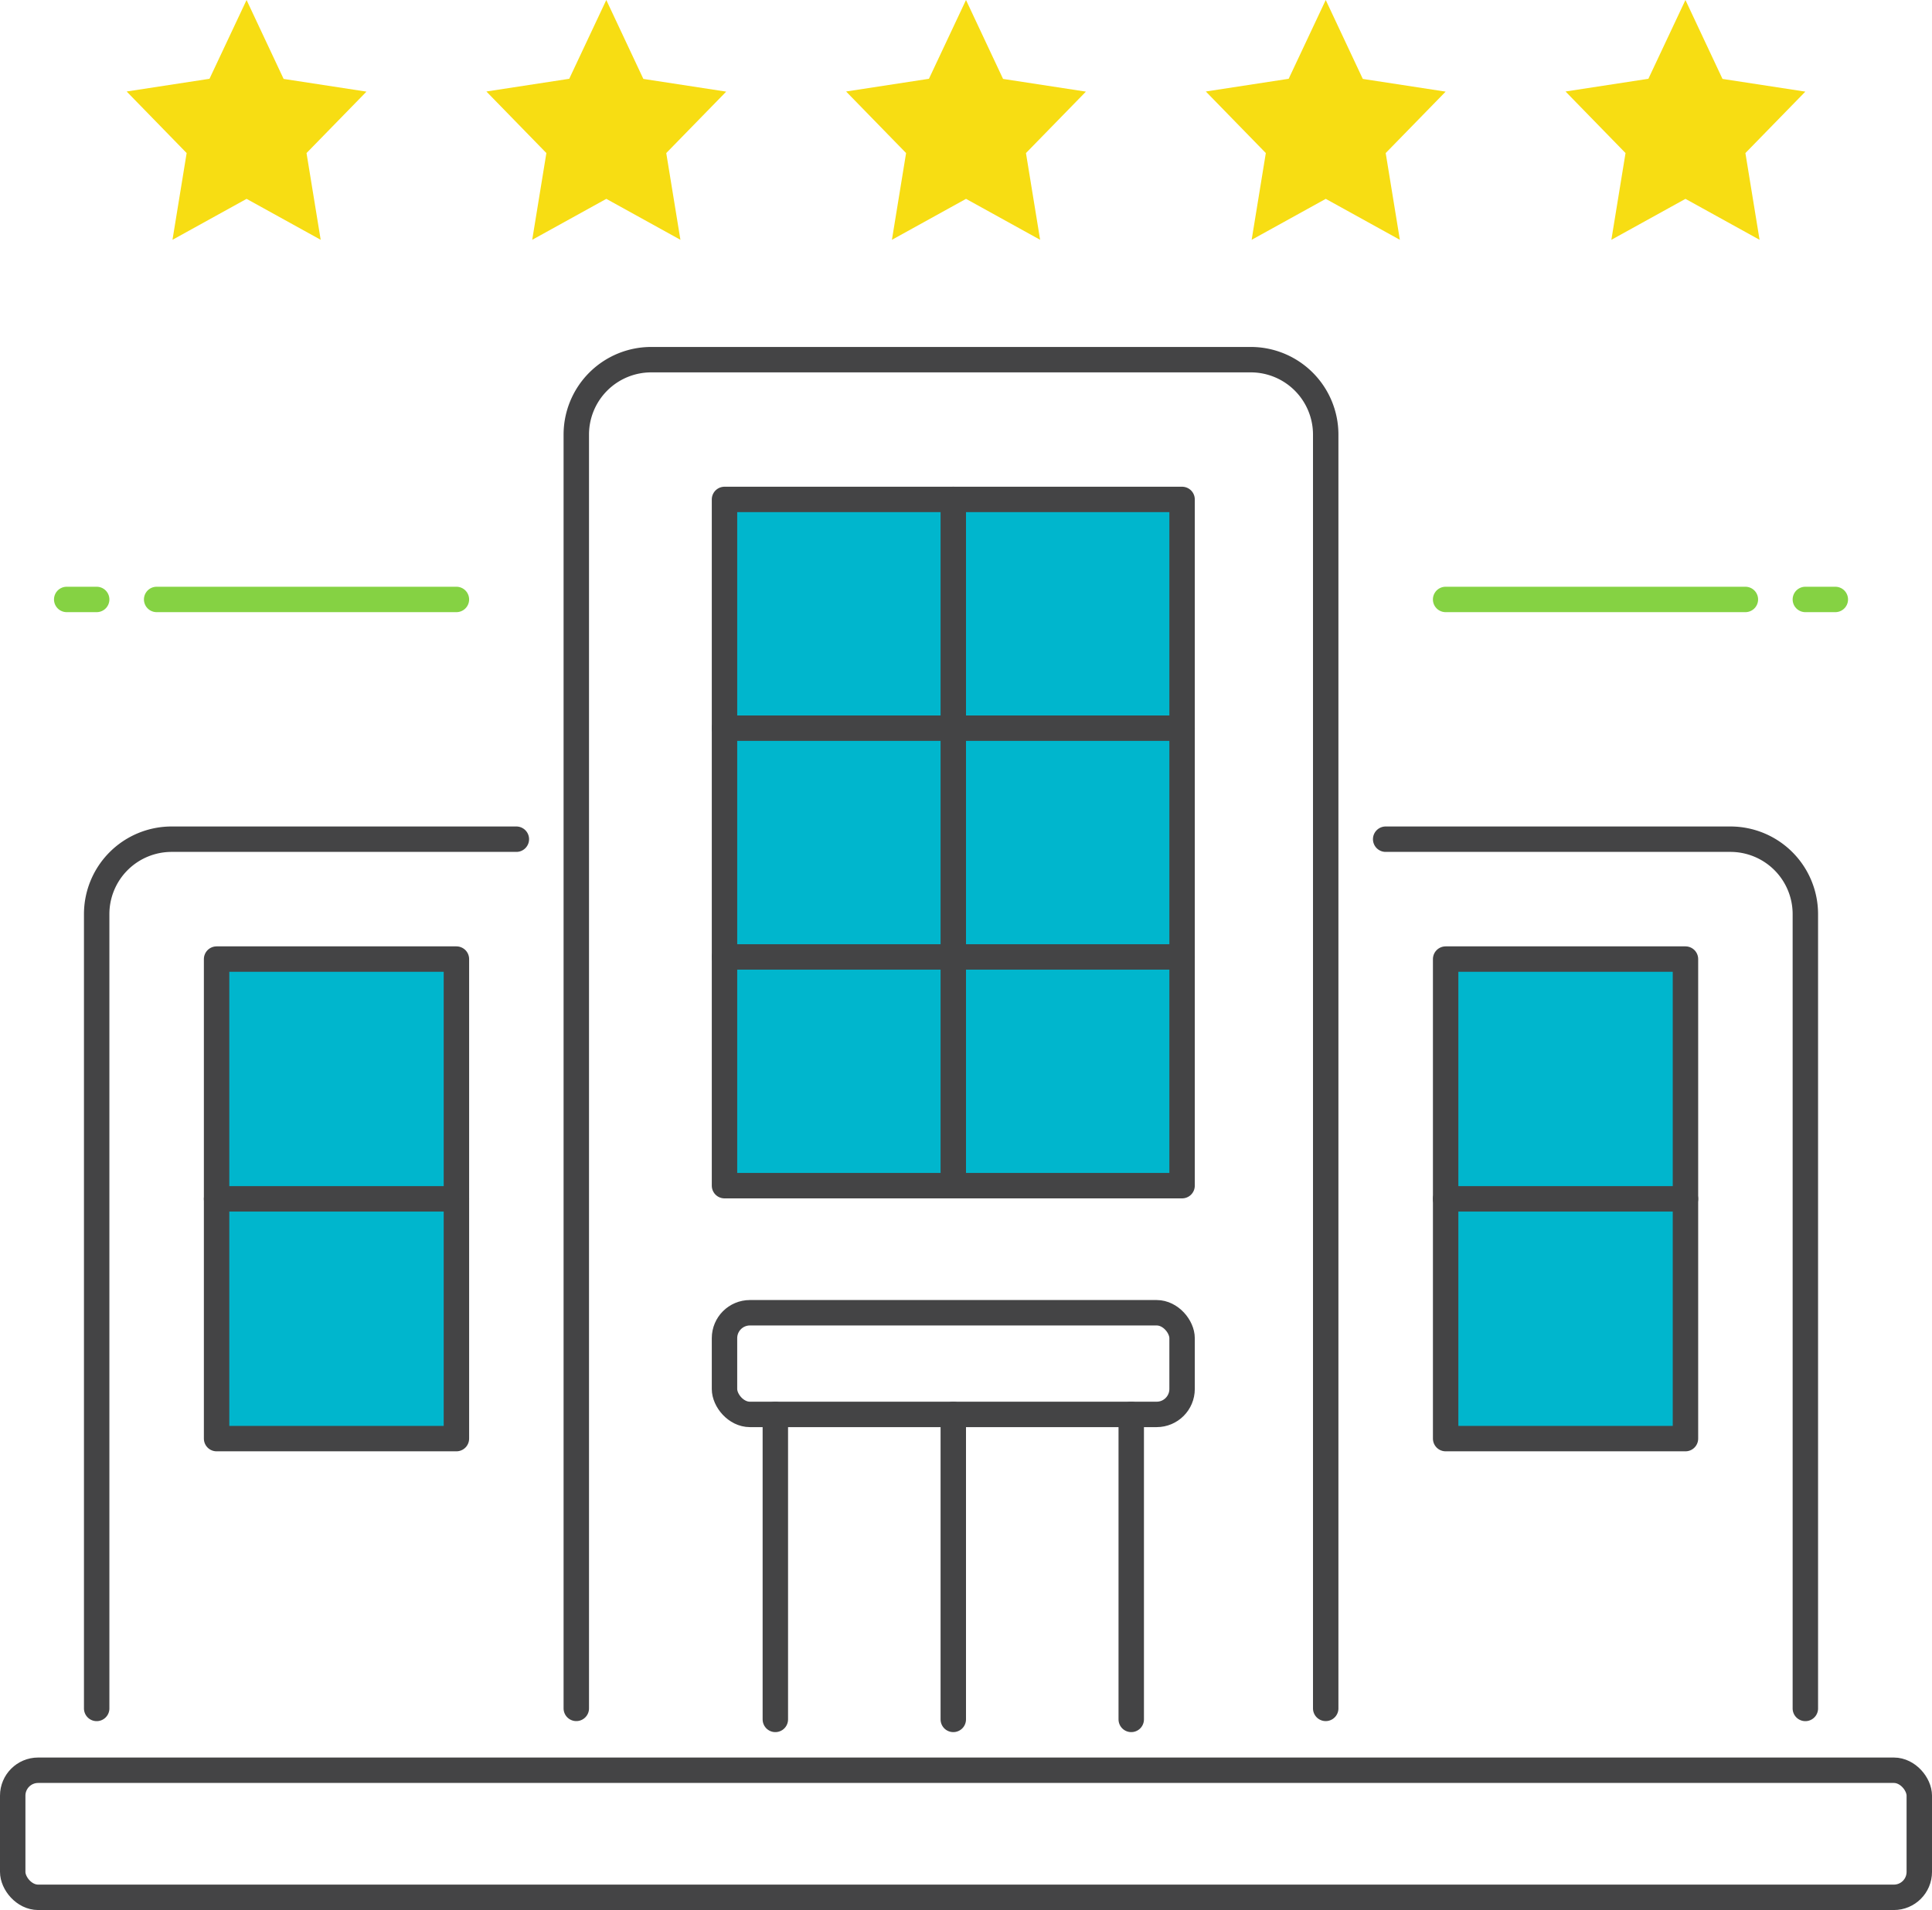 <svg xmlns="http://www.w3.org/2000/svg" width="76" height="75.15" viewBox="0 0 76 75.15">
  <g id="Grupo_37" data-name="Grupo 37" transform="translate(-731.5 -389.35)">
    <g id="Grupo_32" data-name="Grupo 32" transform="translate(736.482 389.35)">
      <path id="Trazado_891" data-name="Trazado 891" d="M67.678,388l1.458,3.105,3.259.5-2.358,2.417.557,3.413-2.915-1.611-2.915,1.611.557-3.413L62.961,391.6l3.259-.5Z" transform="translate(-34.66 -388)" fill="#f7dd13"/>
      <path id="Trazado_892" data-name="Trazado 892" d="M79.678,388l1.458,3.105,3.259.5-2.358,2.417.557,3.413-2.915-1.611-2.915,1.611.557-3.413L74.961,391.6l3.259-.5Z" transform="translate(-32.509 -388)" fill="#f7dd13"/>
      <path id="Trazado_893" data-name="Trazado 893" d="M91.678,388l1.458,3.105,3.259.5-2.358,2.417.557,3.413-2.915-1.611-2.915,1.611.557-3.413L86.961,391.6l3.259-.5Z" transform="translate(-30.359 -388)" fill="#f7dd13"/>
      <path id="Trazado_894" data-name="Trazado 894" d="M55.678,388l1.458,3.105,3.259.5-2.358,2.417.557,3.413-2.915-1.611-2.915,1.611.557-3.413L50.961,391.6l3.259-.5Z" transform="translate(-36.81 -388)" fill="#f7dd13"/>
      <path id="Trazado_895" data-name="Trazado 895" d="M43.678,388l1.458,3.105,3.259.5-2.358,2.417.557,3.413-2.915-1.611-2.915,1.611.557-3.413L38.961,391.6l3.259-.5Z" transform="translate(-38.961 -388)" fill="#f7dd13"/>
    </g>
    <path id="Trazado_896" data-name="Trazado 896" d="M53.961,453.065V402.948A2.948,2.948,0,0,1,56.909,400H80.493a2.948,2.948,0,0,1,2.948,2.948v50.117" transform="translate(700.209 3.501)" fill="none" stroke="#444445" stroke-linecap="round" stroke-linejoin="round" stroke-width="1"/>
    <rect id="Rectángulo_1596" data-name="Rectángulo 1596" width="18" height="27" transform="translate(760 409)" stroke-width="1" stroke="#444445" stroke-linecap="round" stroke-linejoin="round" fill="#00b6cd"/>
    <line id="Línea_72" data-name="Línea 72" y2="27" transform="translate(769 409)" fill="none" stroke="#444445" stroke-linecap="round" stroke-linejoin="round" stroke-width="1"/>
    <line id="Línea_73" data-name="Línea 73" x2="18" transform="translate(760 418)" fill="none" stroke="#444445" stroke-linecap="round" stroke-linejoin="round" stroke-width="1"/>
    <line id="Línea_74" data-name="Línea 74" x2="18" transform="translate(760 427)" fill="none" stroke="#444445" stroke-linecap="round" stroke-linejoin="round" stroke-width="1"/>
    <line id="Línea_75" data-name="Línea 75" y2="12" transform="translate(762 445)" fill="none" stroke="#444445" stroke-linecap="round" stroke-linejoin="round" stroke-width="1"/>
    <line id="Línea_76" data-name="Línea 76" y1="12" transform="translate(776 445)" fill="none" stroke="#444445" stroke-linecap="round" stroke-linejoin="round" stroke-width="1"/>
    <line id="Línea_77" data-name="Línea 77" y2="12" transform="translate(769 445)" fill="none" stroke="#444445" stroke-linecap="round" stroke-linejoin="round" stroke-width="1"/>
    <path id="Trazado_897" data-name="Trazado 897" d="M80.961,416H94.522a2.948,2.948,0,0,1,2.948,2.948V450.2" transform="translate(705.048 6.368)" fill="none" stroke="#444445" stroke-linecap="round" stroke-linejoin="round" stroke-width="1"/>
    <rect id="Rectángulo_1597" data-name="Rectángulo 1597" width="9.434" height="18.867" transform="translate(788.368 427.085)" stroke-width="1" stroke="#444445" stroke-linecap="round" stroke-linejoin="round" fill="#00b6cd"/>
    <line id="Línea_78" data-name="Línea 78" x2="9.434" transform="translate(788.368 436.519)" fill="none" stroke="#444445" stroke-linecap="round" stroke-linejoin="round" stroke-width="1"/>
    <path id="Trazado_898" data-name="Trazado 898" d="M54.47,416H40.909a2.948,2.948,0,0,0-2.948,2.948V450.2" transform="translate(697.342 6.368)" fill="none" stroke="#444445" stroke-linecap="round" stroke-linejoin="round" stroke-width="1"/>
    <rect id="Rectángulo_1598" data-name="Rectángulo 1598" width="9.434" height="18.867" transform="translate(749.454 445.952) rotate(-180)" stroke-width="1" stroke="#444445" stroke-linecap="round" stroke-linejoin="round" fill="#00b6cd"/>
    <line id="Línea_79" data-name="Línea 79" x1="9.434" transform="translate(740.02 436.519)" fill="none" stroke="#444445" stroke-linecap="round" stroke-linejoin="round" stroke-width="1"/>
    <rect id="Rectángulo_1599" data-name="Rectángulo 1599" width="75" height="5" rx="1" transform="translate(732 459)" stroke-width="1" stroke="#444445" stroke-linecap="round" stroke-linejoin="round" fill="none"/>
    <rect id="Rectángulo_1600" data-name="Rectángulo 1600" width="18" height="4" rx="1" transform="translate(760 441)" stroke-width="1" stroke="#444445" stroke-linecap="round" stroke-linejoin="round" fill="none"/>
    <g id="Grupo_34" data-name="Grupo 34" transform="translate(788.367 412.935)">
      <g id="Grupo_33" data-name="Grupo 33">
        <line id="Línea_80" data-name="Línea 80" x2="1.179" transform="translate(14.151)" fill="none" stroke="#85d243" stroke-linecap="round" stroke-linejoin="round" stroke-width="1"/>
        <line id="Línea_81" data-name="Línea 81" x2="11.792" stroke-width="1" stroke="#85d243" stroke-linecap="round" stroke-linejoin="round" fill="none"/>
      </g>
    </g>
    <g id="Grupo_36" data-name="Grupo 36" transform="translate(734.124 412.935)">
      <g id="Grupo_35" data-name="Grupo 35">
        <line id="Línea_82" data-name="Línea 82" x1="1.179" stroke-width="1" stroke="#85d243" stroke-linecap="round" stroke-linejoin="round" fill="none"/>
        <line id="Línea_83" data-name="Línea 83" x1="11.792" transform="translate(3.538)" fill="none" stroke="#85d243" stroke-linecap="round" stroke-linejoin="round" stroke-width="1"/>
      </g>
    </g>
  </g>
</svg>
